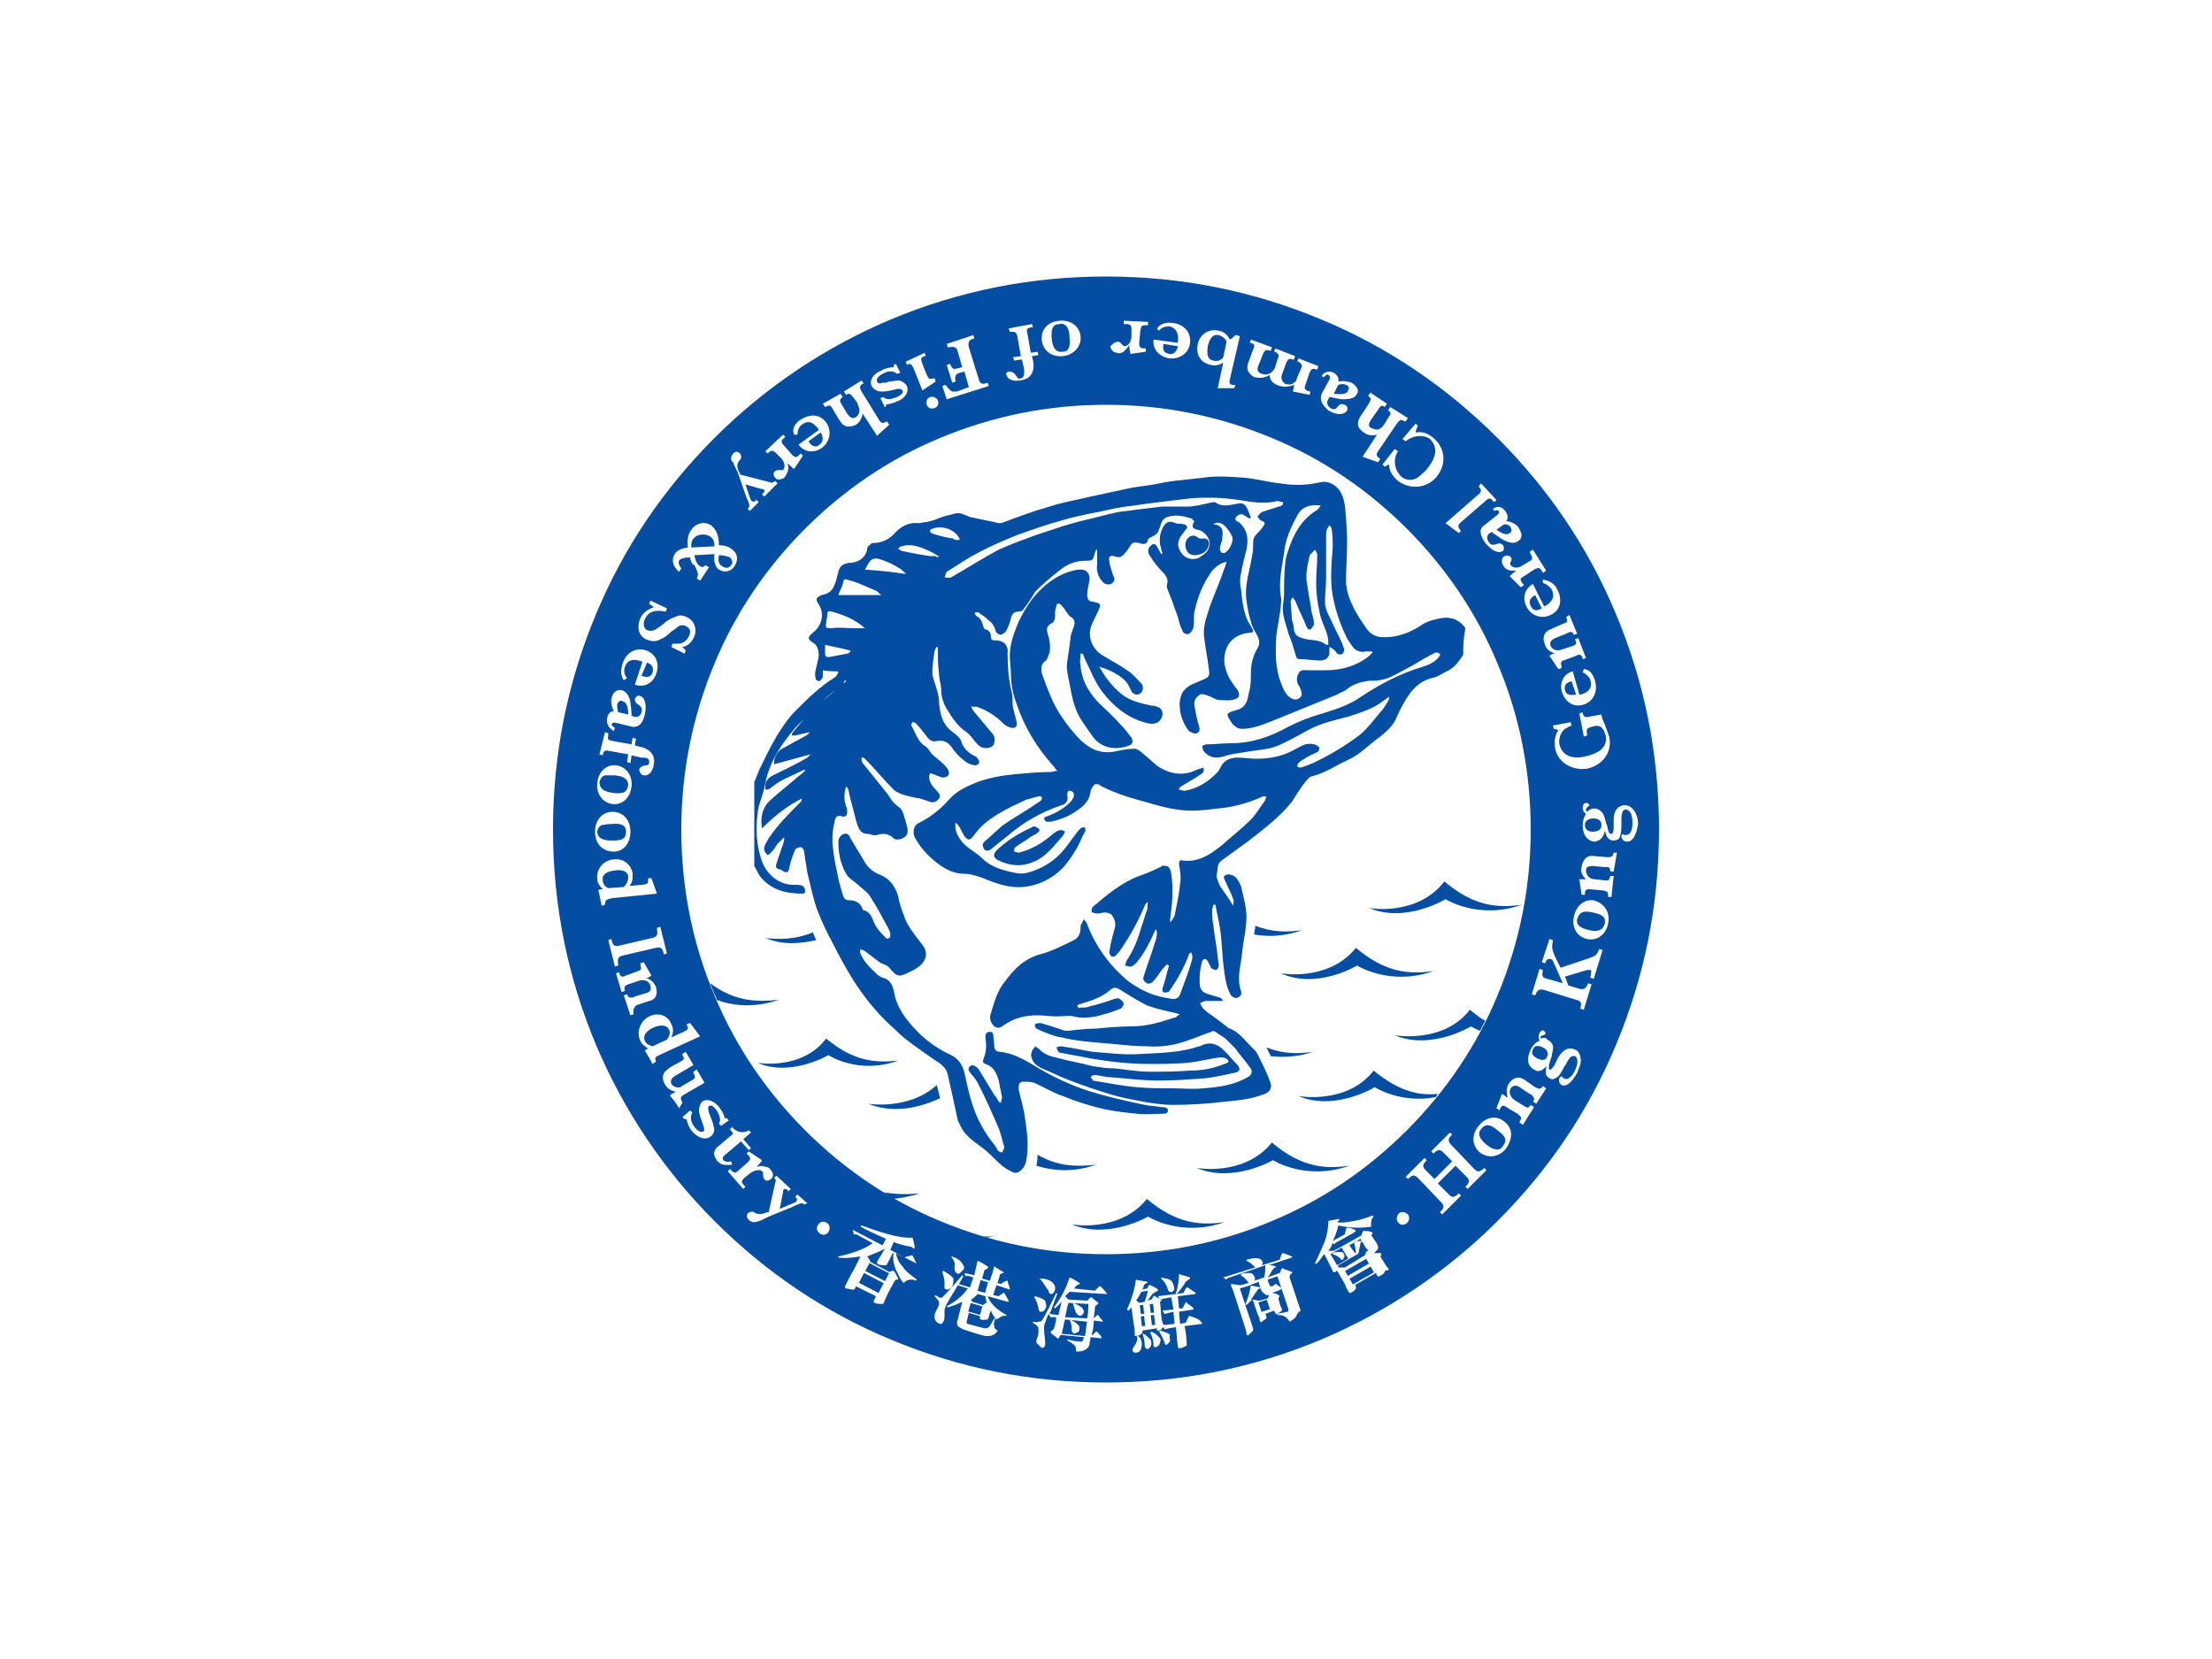 <svg id="Layer_1" xmlns="http://www.w3.org/2000/svg" viewBox="0 0 200 150"><style>.st0{fill:#034ea2}</style><path class="st0" d="M59 60.8c.1-.4 0-.7-.5-.9l-.5 1.2c.5.2.9.1 1-.3zm5.6-11.4c0-.4-.1-.7-.4-.9-.5-.3-1.2-.2-1.5.2-.2.2-.2.5-.2.8l2.1-.1zm-7.8 15.2c0-.8-.2-1.1-.5-1.2-.2-.1-.4 0-.5.3 0 .2 0 .4.1.7l.9.2zM55.4 76c.9 0 1.2-.2 1.2-.8 0-.5-.3-.8-1.3-.7-.5 0-.7.1-.9.1-.2.1-.4.3-.4.7.1.5.5.7 1.4.7zm9.9-24.8c.3.2.6.2.8-.1.2-.2.1-.5-.1-.7-.2-.1-.6-.2-1-.2-.1.6 0 .8.3 1zm-9.8 20.5c.9.1 1.2-.1 1.3-.7 0-.5-.3-.8-1.2-.9h-.9c-.3.1-.4.3-.5.6 0 .6.4.9 1.3 1zm18.6-31.5c.3-.2.4-.6.1-1.1l-1.1.8c.3.5.7.6 1 .3zM60.5 93.1c-.2-.4-.7-.5-1.4-.2s-1 .8-.8 1.2c.1.3.4.4.7.5l1.3-.6c.3-.4.3-.7.2-.9zm76-44.9c.2-.1.2-.3.1-.5s-.3-.3-.6-.3l-.7.5c.6.4.9.5 1.2.3zm1.9 6.6c.2.4.5.5 1 .2l-.6-1.2c-.5.3-.6.6-.4 1zm3.1 7.6c.1.4.4.5 1 .4l-.4-1.2c-.5.1-.7.4-.6.8zm-19.6-27.1c.1-.2.1-.4-.2-.5-.2-.1-.4-.1-.7 0l-.4.8c.8.1 1.2 0 1.3-.3zm-12.2-2.7c.3.1.7 0 .9-.3l.3-1.4c-.1-.3-.4-.5-.7-.6-.5-.1-.8.2-1 1-.1.8 0 1.2.5 1.3zm-13.6-.8c.5 0 .7-.4.6-1.3 0-.5-.1-.7-.2-.9-.1-.2-.4-.4-.7-.3-.6 0-.8.4-.7 1.4.1.8.4 1.2 1 1.1zm9.6.2c.4.1.7-.2.8-.7l-1.3-.2c-.1.5 0 .8.5.9zM56.4 80.2c.3-.3.4-.6.4-.9 0-.5-.5-.7-1.2-.6-.8.1-1.2.4-1.1.9 0 .3.2.6.5.7l1.4-.1zm87.7-6.2c-.5 0-.8.2-.8.6 0 .4.3.6.7.6.5 0 .8-.2.8-.6 0-.4-.3-.6-.7-.6zm-4.6 20.7c-.4-.2-.8-.2-.9.2-.2.3 0 .6.4.8.4.2.8.2.9-.2.1-.3 0-.6-.4-.8zm4.5-12.2c-.9-.2-1.2 0-1.4.6-.1.5.2.8 1.1 1 .4.1.7.1.9 0 .3-.1.4-.3.5-.6.1-.6-.2-.8-1.1-1zm-8.6 19.7c-.7-.6-1.1-.6-1.5-.1-.3.4-.2.8.5 1.4.4.3.6.4.8.4.3.1.5 0 .7-.3.4-.5.2-.9-.5-1.4z"/><path transform="rotate(-6.88 103.237 118.378)" class="st0" d="M103.1 118h.3v.8h-.3z"/><path class="st0" d="M146.1 55.5c-2.5-6-6.1-11.3-10.7-15.9s-9.9-8.2-15.9-10.7c-6.2-2.6-12.7-3.9-19.5-3.9s-13.3 1.3-19.5 3.9c-5.9 2.5-11.3 6.1-15.9 10.7s-8.2 9.9-10.7 15.9C51.3 61.7 50 68.2 50 75s1.3 13.3 3.9 19.5c2.5 5.9 6.1 11.3 10.7 15.9s9.9 8.2 15.9 10.7c6.2 2.6 12.7 3.9 19.5 3.9s13.3-1.3 19.5-3.9c5.9-2.5 11.3-6.1 15.9-10.7s8.2-9.9 10.7-15.9c2.6-6.2 3.9-12.7 3.9-19.5s-1.3-13.3-3.9-19.5zm-1 10l.1.3c.1.2.2.6.3.8.3 1.4-.6 2.6-2 2.9-1.4.2-2.7-.6-2.9-1.9-.1-.6 0-1.1.3-1.6-.1 0-.2-.1-.4-.1l-.1-.3 1.6-.3.1.3c-.3.1-.4.2-.6.3-.4.3-.6.9-.5 1.4.2.9 1 1.4 2.3 1.1 1.4-.3 2-.9 1.9-1.8-.1-.4-.2-.7-.5-.9-.2-.1-.4-.1-.7 0-.5.1-.6.2-.5.7v.1l-.3.1-.4-2.1.3-.1v.1c.1.3.2.4.6.3l1.1-.2c0 .2.1.5.3.9zm-.9-4c.3 1-.1 1.9-1 2.2-.9.3-1.7-.2-2-1.2-.2-.8.2-1.6 1-1.8l.6 2.1h.1c.8-.2 1.1-.7.9-1.3-.1-.3-.4-.6-.7-.7l.1-.3c.5 0 .8.4 1 1zm-2.6-5.7l.3-.2.7 1.7-.3.1c-.1-.3-.3-.3-.5-.2l-.2.1-1 .4c-.4.2-.5.4-.4.7.2.4.6.5 1.1.3l.9-.3c.3-.1.4-.2.2-.6l.3-.1.7 1.8-.3.1v-.1c-.1-.3-.3-.4-.6-.2l-1.1.4c-.3.1-.3.2-.2.6v.1l-.3.1-.8-1.2c.1-.1.2-.1.3-.2h.2c-.5-.2-.8-.4-.9-.8-.3-.6-.1-1.2.5-1.4l1.1-.5c.4-.1.5-.2.3-.6zm-.8-2.5c.5.9.3 1.9-.6 2.3-.8.4-1.8.1-2.2-.8-.4-.8-.1-1.6.6-2l1 2h.1c.7-.4.9-.9.6-1.5-.2-.3-.5-.5-.8-.6v-.3c.6.1 1.1.4 1.3.9zm-2.6-2.5c.4-.2.4-.3.2-.7l-.1-.2.3-.2 1.2 1.9-.3.2-.1-.2c-.2-.3-.3-.3-.7-.1l-.9.6c-.4.2-.4.3-.1.7l.1.1-.3.2-1-1c.1-.1.3-.3.6-.5-.4 0-.6 0-.8-.1-.2-.1-.3-.2-.4-.4-.2-.3-.1-.7.1-.8.2-.1.5-.1.6.1.1.1.1.2 0 .4-.1.1-.1.2 0 .3.2.3.7.3 1.1 0l.5-.3zm-2.1-4.6c.2.3.3.6.1.9.5.1.9.3 1.1.6.3.5.4.9 0 1.2-.4.3-.8.2-1.4-.1-.2-.1-.6-.4-.9-.6l-.1-.1-.2.1c-.3.2-.3.5-.1.8.2.3.4.3.7.2.2-.1.4-.1.6.1.1.2.1.4 0 .5-.4.3-1 0-1.6-.7-.5-.7-.6-1.3-.1-1.6l1-.8c.3-.2.4-.4.3-.5-.1-.1-.2-.1-.4 0l-.1-.2c.4-.3.8-.2 1.1.2zm-2.4-2.2l.2-.3 1.4 1.5-.2.2-.1-.1c-.2-.3-.4-.3-.7 0l-2.3 2c-.2.2-.2.4.1.7l-.2.2-1.2-.9 3.1-2.7c.1-.2.2-.3-.1-.6zm-5.5-5.5c-.1.2-.2.4-.2.6.7-.1 1.1.1 1.6.5 1.1.9 1.2 2.4.3 3.5-.9 1.1-2.5 1.2-3.6.3-.4-.4-.7-.8-.7-1.4-.1 0-.2.1-.4.2l-.2-.2 1.1-1.4.3.2c-.5.8-.3 1.7.3 2.3.5.4 1.2.4 1.7-.1.2-.2.5-.4.7-.7.8-1 .9-1.9.2-2.6-.5-.4-1.5-.4-2.2.2l-.3-.2 1.2-1.4.2.2zm-4.5-2.7l.2-.3 1.5 1-.2.3c-.2-.2-.4-.1-.5.1l-.7 1c-.3.4-.3.7 0 .8.2.1.5.2.7.1.2-.1.3-.2.5-.5l.3-.5c.3-.4.3-.5 0-.7l.2-.3 1.6 1-.2.3h-.1c-.3-.2-.4-.2-.7.2l-1.7 2.5c-.2.3-.2.4.2.7l-.2.3-1.4-.5 1.3-2c-.4.1-.8.1-1.2-.2s-.6-.6-.5-.9c0-.2.1-.4.3-.7l.6-.9c.3-.5.3-.6 0-.8zm-4.2-.2l.6-1.1c.2-.3.2-.5 0-.6-.1-.1-.2 0-.4.2l-.2-.1c.2-.4.7-.5 1.1-.3.3.2.5.5.4.8.5-.1.9 0 1.2.1.5.3.7.7.5 1-.2.4-.6.5-1.3.5-.2 0-.7-.1-1.1-.2h-.1l-.1.2c-.2.3-.1.6.2.8.3.2.5.1.7-.2.2-.2.3-.2.6-.1.2.1.3.3.2.5-.2.4-.9.5-1.7 0-.6-.5-.8-1-.6-1.5zm-6.6-2.9l.4-1.1c.2-.4.1-.5-.2-.6h-.1l.1-.3 1.9.7-.1.3h-.1c-.3-.1-.4-.1-.6.3l-.4 1c-.2.4-.1.7.3.8.5.2 1-.1 1.2-.6l.2-.7c.2-.4.1-.5-.2-.7h-.1l.1-.3 1.8.7-.1.3h-.1c-.3-.1-.4-.1-.6.3l-.4 1.1c-.1.3 0 .6.3.8.3.1.6.1.8-.1.2-.1.2-.2.3-.5l.3-.7c.2-.4.1-.5-.2-.7h-.1l.1-.3 1.8.7-.1.3h-.1c-.3-.1-.4-.1-.6.3l-.4 1.2c-.1.2 0 .4.4.5h.1l-.1.3-1.5-.3c0-.1.1-.3.1-.5v-.1c-.5.2-.9.2-1.3.1-.6-.2-.9-.5-.9-1-.5.3-.9.3-1.4.2-.5-.3-.8-.7-.5-1.4zm-4.6-1.6c.2-.9 1-1.4 1.9-1.2.5.1.8.4 1 .8.2-.1.3-.2.5-.4h.1l.3.1-.9 3.9c-.1.4 0 .5.4.5h.1l-.1.3h-1.5l.5-2.3c-.4.2-.7.3-1.1.2-1-.2-1.4-1-1.2-1.9zm-4-.4l2.2.3v-.1c.1-.8-.2-1.3-.8-1.4-.3 0-.7.1-.9.4l-.2-.2c.3-.4.8-.6 1.4-.5 1.1.1 1.7.9 1.6 1.8-.1.9-.9 1.5-1.9 1.4-1-.2-1.5-.9-1.4-1.7zm-3.2.2c.2 0 .2.1.3.2.1.1.2.2.3.2.3 0 .6-.4.6-.9v-.6c0-.4-.1-.5-.5-.5h-.2V29l2.2.1v.3h-.2c-.4 0-.4.1-.5.5L103 31c0 .4.1.5.5.5h.1v.3l-1.4.2c0-.2-.1-.4-.1-.8-.2.3-.3.4-.5.6-.2.1-.4.2-.6.1-.3 0-.6-.3-.6-.6.2-.2.4-.4.7-.4zM95.8 29c1-.1 1.8.5 1.9 1.4.1.9-.6 1.7-1.6 1.8-1 .1-1.8-.5-1.9-1.4-.1-1 .5-1.7 1.6-1.8zm-4.5 4.6c.2 0 .4.1.5.3l.1.1c.1.2.2.3.4.2.2 0 .3-.2.3-.6v-.2l-.2-.9-.7.1-.1-.3.7-.1-.3-1.7c-.1-.5-.2-.5-.6-.5h-.1l-.1-.3 2.1-.4.1.3h-.2c-.4.1-.4.2-.3.6l.3 1.7.6-.1.1.3-.6.1.1.4c.2 1-.2 1.7-1.2 1.8-.6.1-1.1-.1-1.2-.5-.1-.1 0-.3.3-.3zm-4.1 0l-.4.1c-.4.1-.5.3-.4.8l-.3.1-.5-1.6.3-.1c.2.5.3.5.7.4l.4-.1-.4-1.4c-.1-.4-.3-.5-.8-.4h-.1l-.1-.3 2.4-.8.1.3c-.5.1-.6.3-.5.8l.9 2.9c.1.4.3.5.8.3l.1.3-3.8 1.2-.4-1.2.3-.1c.2.3.4.5.6.6h.4l.3-.1.8-.3-.4-1.4zm12.8 3c5.2 0 10.2 1 15 3 4.6 1.9 8.7 4.7 12.2 8.2 3.5 3.5 6.3 7.6 8.2 12.2 2 4.7 3 9.8 3 15 0 5.2-1 10.2-3 15-1.9 4.6-4.7 8.7-8.2 12.2-3.5 3.5-7.6 6.3-12.2 8.2-4.7 2-9.8 3-15 3s-10.2-1-15-3c-4.6-1.9-8.7-4.7-12.2-8.2s-6.3-7.6-8.2-12.2c-2-4.7-3-9.8-3-15 0-5.2 1-10.2 3-15 1.9-4.6 4.7-8.7 8.2-12.2 3.5-3.5 7.6-6.3 12.2-8.2 4.8-2 9.8-3 15-3zm6.1 80.1c-.1.1-.2.2-.3.1-.1 0-.2-.1-.2-.2-.1-.4-.3-.7-.6-1v-.1c.3.1.7.1.9.3.1.1.2.3.2.4.1.2.1.4 0 .5zM94 115.6c.5 0 .9.1 1.2.4.1.1.2.3.2.4 0 .2 0 .3-.1.4-.1.2-.2.2-.3.2-.1 0-.2-.2-.2-.3-.3-.4-.5-.8-.8-1.1zm.6 2.5c0 .1-.1.3-.2.4-.1.1-.2.1-.3.1-.1 0-.2-.1-.2-.3-.1-.4-.2-.8-.4-1l.1-.1c.3.1.7.2.9.4 0 .1.1.3.1.5zm-8.6-4.5c.5.1.9.4 1.1.8.1.2.1.3 0 .4l-.3.3c-.1.1-.3.1-.4-.1-.1-.1-.1-.3-.1-.5.1-.3-.1-.6-.3-.9zm.1 2.7c-.1.2-.2.2-.4.3-.1 0-.3 0-.3-.2v-.4c0-.4-.1-.6-.2-1l.1-.1c.3.2.7.4.9.7 0 .3 0 .5-.1.7zm-1.3-80.1c.1.3 0 .6-.3.7-.3.1-.6 0-.7-.3-.1-.3 0-.6.3-.7.3-.1.6.1.7.3zm-1.2-4.3l.1.3h-.1c-.3.1-.4.2-.2.7l.4 1c.2.4.2.4.7.3l.1.3-1.2.8-.8-2c-.2-.4-.3-.5-.6-.3l-.1-.3 1.7-.8zm-3.9 1.6c.3-.2.8-.3 1.1-.3V33l.2-.1.4.8-.3.1c-.3-.3-.8-.3-1.3 0-.4.2-.6.5-.5.7.1.2.2.2.5.1h.3l.3-.1c.2 0 .6-.1.8-.1.3 0 .6.2.8.5.2.5-.1 1.1-.9 1.4-.4.2-.7.2-1 .3v.2H80l-.4-.8.3-.1c.2.3.7.2 1.2 0 .4-.2.6-.4.5-.6-.1-.1-.2-.2-.6-.1-.8.2-1 .2-1.3.2-.4 0-.7-.2-.9-.5-.2-.5.1-1.1.9-1.4zM76 35.6l.2.3c-.2.1-.3.3-.2.5l.6 1c.3.4.5.5.8.3.2-.1.3-.4.3-.6 0-.2-.1-.4-.2-.7l-.3-.4c-.3-.4-.4-.5-.7-.3l-.2-.3 1.6-1 .2.3H78c-.3.2-.3.3-.1.7l1.6 2.6c.2.3.3.3.7.1l.2.3-1.1 1-1.3-2c-.1.5-.3.8-.6 1-.4.2-.8.2-1 .1-.2-.1-.3-.2-.5-.5l-.6-1c-.2-.4-.3-.4-.7-.2l-.2-.3 1.6-.9zM72.3 38c.9-.6 1.8-.6 2.4.2.5.7.4 1.7-.4 2.3-.7.5-1.6.4-2.1-.3l1.8-1.3v-.1c-.5-.7-1-.8-1.5-.4-.3.2-.4.6-.4.9h-.3c-.2-.5 0-.9.5-1.3zm-1.5 1.3l.2.2-.1.1c-.3.2-.3.4 0 .7l.7.8c.3.3.4.3.7 0l.1-.1.2.2-.8 1.2c-.2-.1-.3-.3-.6-.5.1.3.1.5 0 .8-.1.2-.2.4-.3.5-.3.2-.7.2-.8 0-.2-.2-.2-.5 0-.6.1-.1.2-.1.4-.1h.3c.2-.2.2-.7-.2-1.1l-.4-.4c-.3-.3-.4-.3-.7-.1l-.1.1-.2-.2 1.6-1.5zm-4.7 2.1c0-.1.1-.3.2-.4.2-.2.4-.2.6 0 .1.1.2.4 0 .6l-.1.1c-.2.3-.2.6.1 1.1v.1l2.7.7c.2.1.3 0 .5-.1l.2.2-1.2 1.2-.2-.2.1-.1c.1-.1.2-.2.1-.3 0 0-.1-.1-.2-.1h-.1l-1.4-.4.4 1.2c.1.2.1.3.2.3.1.1.2.1.4-.1l.2.2-.8.8-.2-.2c.2-.2.2-.3 0-.8l-.1-.2-.8-2.3-.2-.4c-.1-.2-.2-.4-.2-.5-.2-.1-.2-.3-.2-.4zM61 50.1c.2-.3.5-.5 1.2-.6-.1-.6 0-1.2.3-1.6.4-.6 1.2-.8 1.8-.4.5.4.7 1 .7 1.8.5 0 .8.1 1.1.3.6.4.7 1 .3 1.6-.3.5-.9.6-1.4.3-.3-.2-.5-.7-.4-1.4l-1.8.1v.1c.1.5.3.8.5.9.2.1.3.1.5-.1l.3.2-.8 1.2-.3-.2c.2-.4.1-.5-.2-1.2l-.2-.1c-.1-.2-.2-.4-.2-.6-.5 0-.9.1-1 .3-.1.2 0 .4.2.7l-.2.3c-.6-.5-.7-1.1-.4-1.6zm-3.1 5.8c.2-.5.7-.8 1.2-1-.1-.1-.2-.2-.4-.3l.1-.3 1.5.7-.1.3c-1-.2-1.6 0-1.9.7-.2.4-.1.9.3 1 .3.1.6 0 1-.3l.4-.3c.3-.3.7-.5 1-.6.4-.2.7-.2 1.1 0 .7.3 1 1.2.6 1.9-.2.4-.5.7-1 .8l.3.3-.1.3-1.2-.6.1-.3h.5c.5 0 .8-.3 1-.7.2-.4.1-.7-.3-.9-.2-.1-.4-.1-.6 0-.2.1-.2.2-.7.5-.4.4-.7.6-1 .7-.3.2-.7.2-1 .1-.9-.2-1.2-1.1-.8-2zM56.3 60c.3-1 1.2-1.5 2.1-1.2.9.3 1.3 1.2.9 2.2-.3.8-1.1 1.2-1.9.9l.7-2.1H58c-.8-.3-1.3-.1-1.5.5-.1.3-.1.7.2 1l-.3.2c-.3-.4-.3-.9-.1-1.5zm-1.4 4.9c.1-.4.3-.6.6-.6-.2-.4-.3-.9-.2-1.2.1-.5.5-.8.9-.7.4.1.7.5.8 1.1 0 .2.1.6.1 1.1v.1l.2.1c.4.1.6-.1.7-.4.1-.3 0-.5-.3-.7-.2-.1-.3-.3-.3-.5.1-.2.2-.3.4-.3.5.1.7.8.5 1.7s-.6 1.2-1.2 1.1l-1.2-.3c-.4-.1-.5-.1-.6.1 0 .1.1.2.3.3l-.1.3c-.5-.3-.7-.7-.6-1.2zm-.2 1.3l.3.1v.2c-.1.4 0 .4.4.5l1.7.3.1-.6.3.1-.1.6.4.1c1 .2 1.5.8 1.3 1.7-.1.6-.5 1-.9.9-.2 0-.4-.3-.4-.5s.2-.3.5-.4h.1c.2 0 .3-.1.3-.3 0-.2-.1-.4-.5-.4H58l-.9-.2-.1.7-.3-.1.1-.7-1.7-.3c-.4-.1-.5 0-.6.3v.1l-.3-.1.5-2zm-.7 4.6c.1-1 .8-1.7 1.7-1.6.9.1 1.5.9 1.4 1.9-.1 1-.8 1.7-1.7 1.6-.9-.1-1.5-.9-1.4-1.9zm-.2 4.4c0-1 .6-1.8 1.6-1.8.9 0 1.6.7 1.6 1.8 0 1-.6 1.8-1.5 1.8-1 0-1.7-.7-1.7-1.8zm.9 6.6l-.3.1c-.1-.5-.2-1-.3-1.4.1-.1.2-.1.4-.1-.3-.3-.5-.6-.5-.9-.1-.9.5-1.7 1.5-1.8.9-.1 1.6.5 1.7 1.3 0 .5 0 .8-.3 1.1l1.2-.1c.5-.1.5-.1.5-.5v-.1h.3l.5 1.4-4 .4c-.6.1-.7.2-.7.6zM55 85l.3-.1v.1c.1.5.3.6.7.5l3-.7c.4-.1.5-.3.4-.8v-.1l.3-.1.6 2.4-.3.1v-.1c-.1-.5-.3-.6-.7-.5l-3 .7c-.4.1-.5.3-.4.8v.1l-.3.1L55 85zm2.3 6.7l-.3.1-.6-1.8.3-.1c.1.3.2.3.5.3l.2-.1 1-.3c.4-.1.5-.3.4-.7-.1-.4-.6-.6-1.1-.4l-.9.3c-.3.1-.4.2-.3.6l-.3.1-.5-1.7.3-.1v.1c.1.3.2.4.6.2l1.1-.4c.3-.1.3-.2.2-.6v-.1l.3-.1.7 1.2c-.1.1-.2.1-.3.2h-.2c.5.2.7.4.9.8.2.7 0 1.2-.6 1.3l-1.2.4c-.2.3-.3.4-.2.8zm2 4.3l-.3.2c-.2-.4-.5-.9-.7-1.2.1-.1.1-.1.3-.2-.3-.2-.6-.4-.7-.7-.4-.8 0-1.8.8-2.2.8-.4 1.7-.1 2 .7.2.4.2.7 0 1.2l1.1-.5c.4-.2.5-.3.3-.6v-.1l.3-.1.9 1.2-3.7 1.7c-.4.2-.4.2-.3.6zm2.1 4.2c-.3-.5-.6-.9-.8-1.1V99l.5-.3c-.5-.1-.8-.3-1-.7-.2-.3-.2-.7-.1-.9.1-.2.2-.3.6-.6l.9-.5c.4-.2.4-.3.2-.6v-.1l.3-.2.7 1.2-1.7 1c-.3.2-.4.4-.3.7.1.2.5.4.8.3l1-.6c.4-.2.4-.3.2-.7v-.1l.3-.2.7 1.2-1.9 1.1c-.3.2-.3.3-.1.7l-.3.5zm2.8 2.6c-.5.3-1.1.1-1.7-.6-.2-.3-.4-.7-.4-1h-.2l-.2-.2.7-.6.2.2c-.2.3-.2.8.2 1.3.3.4.6.5.8.4.1-.1.1-.2 0-.5l-.1-.3-.1-.3c-.1-.2-.2-.6-.2-.8 0-.3.1-.6.3-.8.4-.3 1.1-.1 1.6.6.2.3.4.6.4.9h.2l.2.2-.7.5-.2-.2c.2-.3.1-.7-.2-1.2-.3-.4-.5-.5-.7-.4-.1.1-.1.2 0 .6.3.8.4 1 .4 1.2.2.4 0 .8-.3 1zm.6 2.1c-.2-.3-.3-.6-.2-.8.1-.2.1-.3.4-.5l1.3-1.1-.3-.4.2-.2c.4.5 1 .6 1.5.3l.2.2-.7.6.7.8-.2.2-.7-.8-1.3 1.1c-.4.3-.4.4-.3.6.1.1.3.2.7.1l.1.3c-.7.1-1.1 0-1.4-.4zm1 1l.2-.2.1.1c.3.3.4.3.7 0l.8-.7c.3-.3.3-.4 0-.7l-.1-.1.2-.2 1.2.8c-.1.2-.2.3-.5.6.3-.1.6-.1.8 0 .2 0 .4.1.5.3.2.2.3.6 0 .8-.2.2-.5.2-.6 0-.1-.1-.1-.2-.1-.4s0-.2-.1-.3c-.2-.2-.7-.1-1.1.2l-.5.4c-.3.3-.3.4 0 .7l.1.1-.2.2-1.4-1.6zm6.9 3c-.2-.2-.3-.1-.8.1l-.2.1-2.2.9-.4.2c-.2.1-.4.2-.5.2-.2.1-.3.1-.5.1-.1 0-.3-.1-.4-.2-.2-.2-.2-.4-.1-.6.1-.1.4-.2.6-.1l.1.1c.3.1.6.1 1.1-.1h.1l.6-2.7c.1-.2 0-.3-.1-.4l.2-.2 1.3 1.2-.2.2-.1-.1c-.1-.1-.2-.1-.3-.1 0 0-.1.1-.1.2v.1l-.3 1.5 1.2-.5c.2-.1.3-.1.3-.2.1-.1.1-.2-.1-.4l.2-.2.9.8-.3.1zm2.2 2.5c-.2.3-.6.3-.8.1-.3-.2-.3-.6-.1-.8.2-.3.6-.3.8-.1.2.1.3.5.1.8zm8.3 3l-2.2-1.1c.1.5.3.9.6 1.2.3.5.8.8 1.3 1.2l-.1.1c-.1-.1-.3-.1-.5-.1s-.4.1-.6.3c-.3-.3-.5-.8-.7-1.2-.2-.5-.3-1-.2-1.5h-.1c-.1.3-.4.8-.5 1 0 .1-.1.1-.2.1s-.5 0-.6-.1c-.1 0-.1-.1-.1-.2.2-.4.5-.8.7-1.2-.5.3-1.1.5-1.6.7.1.1.3.4.3.5l1.7.9c.1 0 .2-.1.3-.1.1 0 .1 0 .2.1l.3.6c0 .1 0 .1-.1.1s-.1 0-.2.1l-.6 1.1c-.1.2-.3.7-.4.9 0 .1-.1.1-.2.1s-.4 0-.6-.1c-.1 0-.1-.1-.1-.2l.2-.4-1.8-.9-.1.2c0 .1-.1.1-.2.1-.2 0-.4-.1-.6-.1-.1 0-.1-.1-.1-.2.2-.4.6-1.2.8-1.5l.6-1.2c-.6.1-1.4.2-2 .1v-.1c1-.2 2.3-.6 3.1-1.2l-1.3-.7c-.1-.1-.2-.1-.4-.1l-.1-.4 2.7 1.4.3-.6c-.7-.3-1.6-.7-2.3-1.1l.1-.1c1.4.5 3.3 1.2 4.6 1.1.1.3.2.7.2.9 0 .1-.1.1-.1.1-.1-.1-.2-.2-.4-.2-.5-.1-.9-.2-1.4-.4l-.3.7 1.3.7c.1-.1.4-.1.6-.2h.1l.4.8c.4.1.3.1.3.1zm8.1 2.2l-1.2-.4-.3.9.5.1c.1-.1.3-.2.4-.3h.1c.1.2.3.5.4.7 0 .1 0 .1-.1.1l-1.8-.5c.3.8 1 1.3 1.7 1.7v.1c-.2-.1-.3 0-.4 0-.2.1-.3.2-.5.3-.2-.2-.4-.5-.5-.8l-.1.2c0 .1-.1.3-.1.4 0 .1-.1.1-.1.2-.1 0-.5.1-.6 0-.1 0-.1-.1-.1-.2v-.1l-1-.3-.2.8c0 .1 0 .2.1.2.4.1 1.1.3 1.5.4.1 0 .3 0 .4-.1.2-.2.3-.5.5-.8h.1c-.1.3-.2.5-.1.7 0 .2.1.3.3.4-.1.2-.2.3-.4.4-.2.1-.4.1-.7.1-.5-.1-1.4-.4-2-.6-.2-.1-.4-.2-.5-.3-.1-.2-.1-.4 0-.6l.4-1.6c-.4.2-.9.4-1.3.5l-.1-.1c.8-.4 1.5-1 1.9-1.6l-.9-.3c-.2.4-.8 1.3-1 1.7-.1.2-.1.3-.2.5v.5c0 .2 0 .4-.1.6-.1.1-.1.2-.2.2s-.2 0-.3-.1c-.2-.1-.3-.3-.3-.5s0-.3.1-.5l.3-.6v-.3c-.1-.2-.3-.4-.4-.5l.1-.1c.1.1.2.1.3.2.2.1.3 0 .4-.1.6-.6 1.2-1.3 1.7-1.9l.1.1c-.1.2-.3.5-.4.7l1 .3.3-.9-.3-.1c-.1 0-.3-.1-.4 0l-.1-.3.9.2.1-.5c.1-.3.1-.6.2-.8.3.1.7.4.9.5.1 0 0 .1 0 .2-.1 0-.1.1-.2.1s-.1.1-.1.1l-.2.7.7.2.2-.6c.1-.2.1-.5.2-.7.3.2.6.4.8.5 0 0 .1.1 0 .1s-.1 0-.2.1c-.1 0-.1 0-.1.1l-.2.7.3.1c.1-.1.3-.2.5-.3h.1c0 .2.2.5.2.8.1-.1.1 0 0 0zm8.7.4l-3.3-.2-.4.4.3.3 1.7.1.3-.3h.1c.2.2.4.3.6.5v.1c-.2.1-.3.2-.3.3 0 .3-.1.8-.1 1l.3-.3h.1c.1.2.3.4.4.5v.1l-.8-.1c0 .4-.1 1-.2 1.3h.1l.3-.3h.1c.1.2.3.3.4.5 0 .1 0 .1-.1.1l-.9-.1c0 .2-.1.5-.1.7-.1.3-.3.4-.5.5-.2.1-.5.1-.7.1 0-.2 0-.5-.2-.6-.2-.2-.4-.3-.6-.4v-.1c.4.1.8.2 1.2.2.1 0 .2 0 .2-.1s.1-.2.1-.3l-2.1-.2c-.1.1-.1.2-.2.3-.1.1-.1 0-.1 0-.2-.2-.4-.3-.6-.5 0 0 0-.1.1-.2.1 0 .2-.2.2-.2.1-.3.2-.7.2-1H95l-.2-.3c-.1.2-.2.5-.3.8-.1.2-.1.3-.1.6 0 .4.1.8.1 1.2 0 .2 0 .3-.1.4-.1.1-.2.1-.3 0l-.4-.4v-.2c.1-.3.2-.5.2-.8 0-.2 0-.4-.1-.5-.1-.1-.3-.2-.4-.3v-.1c.1 0 .3.1.5 0 .1 0 .2 0 .3-.1.4-.6.9-1.7 1.3-2.5l.1.1c-.2.4-.5 1.4-.7 1.8l.8.1c.1-.4.2-.9.3-1.2l-.6.6-.1-.1c.6-.8 1.1-1.7 1.4-2.7.3.1.6.3.9.5.1 0 0 .1 0 .1-.2.1-.3.1-.4.3l-.1.1 1.9.2.4-.4h.1c.2.2.5.5.6.7h-.1zm3.2 4.8c0 .2-.1.3-.2.4-.1.1-.2.1-.4.1-.1 0-.2-.1-.2-.2s0-.2.1-.3c.2-.3.4-.6.3-1h.1c.3.2.4.6.3 1zm.7.1c-.1.1-.2.1-.3 0-.1-.1-.1-.2-.1-.3 0-.3-.1-.8-.2-1h.1c.2.1.4.3.6.5.1.1.1.3.1.4 0 .2-.1.3-.2.4zm.8-.2c-.1.1-.2.1-.3.1-.1 0-.1-.1-.1-.2 0-.3-.1-.7-.3-1.1l.1-.1c.3.1.5.3.7.5.1.1.2.3.1.4 0 .2-.1.3-.2.4zm1.1-.5c0 .1-.1.2-.2.3-.1.1-.2.1-.2.1s-.1-.1-.1-.2c-.1-.3-.3-.7-.5-1l.1-.1c.3.1.7.2.9.4-.1.2 0 .4 0 .5zm2.9-1.5l-1.6.2c.1.4.2 1.2.2 1.6 0 .1 0 .2-.1.2-.1.1-.4.2-.5.2-.1 0-.2 0-.2-.1-.1-.6-.1-1.4-.2-1.8l-.6.1c-.1 0-.3.1-.4.1l-.1-.2c-.1 0-.1.1-.2.2s-.2.1-.3.1c-.1 0-.1 0-.1-.1v-.1l-1.3.2v.1c0 .1 0 .1-.1.2s-.3.2-.5.2c-.1 0-.1 0-.1-.1 0-.2 0-.7-.1-1l-.2-1.5c-.1.1-.2.3-.3.3l-.1-.1c.4-.9.7-1.8.8-2.7.3.1.7.1 1 .2.1 0 .1.1 0 .1s-.3.2-.3.3c0 .1-.1.3-.2.3l.5-.1c.1-.1.1-.2.2-.3 0 0 .1-.1.1 0 .2.1.5.2.7.4v.1c-.2.1-.4.2-.5.3-.2.2-.3.5-.5.6l.4-.1c.1-.1.1-.2.2-.3 0 0 .1-.1.1 0l.6.3v.1c-.1.1-.2.2-.1.2l.1 1.2c0 .2.1.6.2.8l1-.1-.1-1.1-.4.1c-.1 0-.3.1-.4.1l-.2-.3 1-.1-.2-1.1-.6.1c-.1 0-.3.1-.4.1l-.2-.3 1.6-.2c.2-.6.3-1.2.3-1.8.3.1.7.2 1 .3v.1c-.1.1-.3.2-.4.3-.2.4-.5.7-.8 1.1l.6-.1c.1-.2.2-.4.3-.5h.1c.2.2.5.3.7.5v.1l-1.6.2.1 1.1h.3c.1-.1.2-.4.3-.5 0-.1.1-.1.1 0 .2.2.5.3.6.5v.1l-1.3.2.1 1.1.5-.1.3-.6s.1-.1.1 0c.7.2 1 .4 1.1.7.1-.1.1 0 0 0zm8.5-.7c-.1.2-.4.4-.6.5-.1-.2-.3-.4-.5-.5-.2-.1-.4-.1-.6-.1v-.1c.3-.1.6-.1.9-.2.1 0 .1-.1.1-.2l-1-3-.9.3.2.5c0 .1.1.1.2.1s.2-.1.3-.2h.1c.1.1.3.2.4.3.1.1 0 .1 0 .2-.2.1-.5.2-.8.3.2 0 .5.1.6.2.1 0 .1.1.1.1-.1.1-.1.2-.1.3l.1.3c0 .1.1.4.2.5v.2c-.1.1-.3.2-.4.3-.1 0-.2 0-.2-.1l-.1-.2-.8.3.1.2v.2c-.1.1-.3.2-.4.3-.1.1-.2 0-.2-.1 0-.2-.1-.4-.2-.6l-.3-.9c0-.1-.1-.3-.2-.4l-.5.5-.1-.1c.3-.6.4-1.2.5-1.7l-1 .3.9 2.7c.1.2.2.7.3.9v.2l-.4.4c-.1.1-.2 0-.2-.1 0-.2-.1-.5-.2-.8l-1-3.1c-.1-.2-.2-.4-.2-.6.3 0 .6.1.9.1l.7-.2c-.2-.3-.4-.5-.7-.7v-.1c.2-.1.6-.1.8-.1.2 0 .3.1.4.3.1.1.1.3 0 .4l.9-.3c.1-.4.1-.7.1-1.1l-3.2 1.1c-.1 0-.3.1-.3.2l-.3-.2 2.9-.9c-.2-.2-.5-.5-.8-.6v-.1c.4-.1.8-.2 1.1-.1.2 0 .2.1.3.2.1.1.1.2 0 .4l1.6-.5c.1-.2.1-.4.2-.5 0-.1.1-.1.1-.1.3.1.6.2.8.3.1 0 0 .1 0 .1l-2.1.7c.2 0 .4 0 .6.1.1 0 .1.1 0 .1s-.2.2-.3.3c-.1.2-.2.4-.4.6l1.1-.4c.1-.1.1-.3.2-.4 0 0 .1-.1.1 0 .3.1.5.2.8.3.1 0 .1.1 0 .1-.1.1-.2.2-.2.4l1 3c-.3.2-.3.3-.4.5zm8-4c-.1.2-.3.3-.5.4-.1 0-.2 0-.2-.1l-.1-.2-1.9 1.1.1.1v.2c-.1.2-.3.3-.5.4h-.1c-.2-.3-.3-.5-.4-.8l-.7-1.2c-.1 0-.1.1-.2.1-.1.1-.2 0-.2-.1l-.3-.6-.3-.6c-.1-.1-.1-.3-.2-.3-.2.3-.4.6-.7.9l-.1-.1c.3-.6.6-1.3.9-2 .2-.6.3-1.2.3-1.8.3-.1.7-.1.9-.2.1 0 .1.1.1.1l-.2.2c.4.1.9 0 1.5-.1s1.2-.3 1.7-.5l.1.1c-.1.1-.2.2-.2.4 0 .1-.1.3 0 .5-.5.1-1 .1-1.5.1s-1-.1-1.5-.2c-.1.5-.3 1-.5 1.4l1.1-.6c0-.1.1-.4.1-.5l.1-.1c.2 0 .5.1.7.2.1 0 .1.1 0 .2l-1.6.9c-.1 0-.2.1-.2.2l-.2-.1c-.1.2-.2.5-.4.7h.5l2.5-1.4c0-.1.1-.3.1-.3 0-.1.1-.1.1-.1.2 0 .5 0 .7.1.1 0 .1.1.1.1 0 .1-.1.1-.1.2l.4.6c.1.1.1.2.2.4v.2c-.1.1-.2.3-.4.4h.6c.1 0 .1.1.1.1 0 .1-.1.2-.1.2l.5.8c.1.1.2.3.3.4-.4.1-.4.1-.4.2zm2-4.4c-.3.2-.6.2-.8-.1-.2-.2-.1-.6.1-.8.2-.2.6-.1.8.1.2.3.1.6-.1.8zm5.5-3.1l-.2-.2c.4-.4.4-.6.1-.9l-1-1-1.6 1.6 1 1c.3.3.5.3.9-.1l.2.2-1.7 1.7-.2-.2c.4-.4.4-.6.1-.9l-2.1-2.2c-.3-.3-.5-.3-.9.1l-.2-.2 1.7-1.7.2.2c-.4.4-.4.6-.1.9l.8.8 1.6-1.6-.8-.8c-.3-.3-.5-.3-.9.1l-.2-.2 1.7-1.7.2.2c-.4.3-.4.6-.1.9l2.1 2.2c.3.3.5.3.9-.1l.2.2-1.7 1.7zm3.5-3.7c-.6.8-1.6 1-2.4.4-.7-.6-.8-1.6-.1-2.4.6-.8 1.6-1 2.3-.4.8.6.8 1.5.2 2.4zm2.7-4l-.3-.2c.2-.2.1-.4-.1-.6l-.2-.1-.9-.6c-.3-.2-.6-.2-.8.1-.2.3-.1.8.4 1.1l.8.5c.3.2.4.2.6-.1l.3.2-1 1.6-.3-.2v-.1c.2-.3.2-.4-.2-.7l-1-.6c-.3-.2-.4-.2-.6.2v.1l-.3-.2.5-1.3c.1.1.2.1.3.2l.1.1h.1c-.1-.5-.1-.8.1-1.2.4-.6.9-.7 1.4-.4l1 .7c.4.2.5.2.7-.1l.3.2-.9 1.4zm4-3.6c-.1.3-.2.5-.3.8-.5.9-1 1.3-1.4 1.1-.2-.1-.3-.4-.2-.6 0-.1.1-.1.2-.2.1.1.1.2.2.2.3.2.7-.1 1-.7.3-.6.3-1.2 0-1.3-.3-.1-.5.1-.8.7l-.2.3c-.3.6-.5.9-.8 1-.2.1-.3.1-.5 0-.3-.2-.4-.4-.3-.9 0-.1 0-.2.1-.3-.4.5-.8.7-1.2.4-.6-.3-.7-1-.3-1.8.2-.4.5-.7.8-.8-.1-.2-.1-.5 0-.7.1-.2.3-.3.4-.2.1.1.2.2.1.3l-.1.1h-.1c-.1 0-.1.1-.2.1v.2c.3-.1.5-.1.6.1.4.2.6.5.5.9 0 .2-.1.4-.1.6 0 .1-.1.2-.1.3-.2.5-.2.8-.1.9.1.1.2-.1.4-.3l.2-.4c.2-.5.4-.7.6-.9.3-.3.7-.4 1.1-.2.4.1.6.7.5 1.3zm1.2-7.7l-.3-.1v-.1c.1-.4.1-.6 0-.6h-.3l-2 .6.3.8 1 .3c.4.1.6 0 .8-.5l.3.1-.7 2.3-.3-.1c.1-.5.1-.7-.4-.8l-2.9-.9c-.4-.1-.6 0-.8.5l-.3-.1.7-2.3.3.1c-.1.5-.1.7.4.8l1.4.4-.7-1.6-.1-.2c-.1-.3-.2-.4-.4-.4s-.3.1-.4.4l-.3-.1.7-2.1.3.1v.1c-.1.5-.1.7.2 1.4l.2.4.3.6 2.4-.8c.6-.2.8-.3.9-.5.1-.1.1-.2.2-.4l.3.1-.8 2.6zm1.3-5c-.2 1-1 1.6-1.9 1.4-.9-.2-1.4-1-1.2-2 .2-1 .9-1.6 1.8-1.5 1 .3 1.5 1.1 1.3 2.1zm.5-4.7h-.3c0-.3-.1-.4-.3-.4h-.2l-1.1-.1c-.4 0-.6.1-.6.4 0 .4.3.8.8.8l.9.1c.4 0 .4 0 .5-.4h.3l-.2 1.9h-.3V81c0-.4-.1-.4-.5-.5l-1.2-.1c-.3 0-.4.1-.4.4v.1h-.3l-.2-1.4h.6c-.4-.4-.5-.7-.4-1.1.1-.7.5-1.1 1.1-1l1.2.1c.4 0 .5 0 .6-.4h.3l-.3 1.7zm1.2-2.7c-.3 0-.4-.2-.5-.4 0-.1 0-.2.1-.3.1.1.2.1.3.1.4 0 .6-.4.6-1.1 0-.7-.2-1.2-.6-1.2-.3 0-.4.3-.4 1v.4c0 .7-.1 1-.2 1.2-.1.1-.3.2-.5.2-.3 0-.6-.2-.7-.6 0-.1-.1-.2-.1-.3-.1.6-.4.9-.9 1-.6 0-1.1-.6-1.1-1.4 0-.5.1-.8.3-1.1-.2-.2-.3-.3-.3-.6 0-.2.1-.4.3-.4.2 0 .3.1.3.2 0 0 0 .1-.1.1l-.1.1c-.1.1-.1.1-.1.2s0 .1.1.2c.2-.2.4-.3.6-.3.4 0 .7.2.9.6.1.2.1.4.2.6 0 .1 0 .2.1.3.1.6.2.8.4.8.1 0 .2-.2.2-.5v-.4c0-.5 0-.8.1-1 .1-.4.5-.7.9-.7.5 0 .9.4 1.1 1 .1.3.1.5.1.8-.2 1-.5 1.5-1 1.5z"/><path class="st0" d="M122.6 113.4c0-.4-.1-.8-.2-1.1.2-.1.5-.1.7-.1 0 0 .1.1 0 .1s-.1.1-.1.2c-.1.3-.1.6-.2.9l.8-.4-.6-1-1 .6.6.8zm-24.3 5.8c.1-.5.1-.9.1-1.3l-1.8-.1c-.1.3-.2.9-.3 1.3l2 .1zm-1.3-1.4c.3.1.5.2.8.4.1.1.2.3.2.4 0 .1-.1.3-.2.3-.1.1-.2.1-.3 0-.1 0-.1-.1-.2-.2-.1-.2-.2-.5-.3-.9zm17-1.2l-.2-.7-.8.3c.3.1.6.1.9.2 0 0 .1.1 0 .1-.2.1-.2.1-.3.3-.2.2-.3.5-.5.7.3 0 .6.1.8.1l.7-.2c.1-.1.1-.3.2-.3h-.3c-.3-.2-.4-.3-.5-.5z"/><path transform="rotate(-29.923 123.162 115.268)" class="st0" d="M122 115h2.2v.6H122z"/><path class="st0" d="M102.7 117.6c.1 0 .2.1.3.2l.5-.1c.1-.3.2-.6.3-1l-.6.1c-.2.3-.3.6-.5.8z"/><path transform="rotate(-6.88 104.147 118.288)" class="st0" d="M104 117.9h.3v.8h-.3z"/><path transform="rotate(-6.863 104.3 119.37)" class="st0" d="M104.1 118.9h.3v.9h-.3z"/><path transform="rotate(-18.396 114.345 118.062)" class="st0" d="M113.9 117.6h.8v.9h-.8z"/><path transform="rotate(-29.923 122.762 114.578)" class="st0" d="M121.6 114.3h2.2v.5h-2.2z"/><path transform="rotate(-74.109 88.194 118.36)" class="st0" d="M87.8 117.8h.8v1.1h-.8z"/><path transform="rotate(-62.569 79.321 115)" class="st0" d="M78.9 114h.8v2h-.8z"/><path transform="rotate(-6.863 103.375 119.48)" class="st0" d="M103.2 119h.3v.9h-.3z"/><path class="st0" d="M96 120.6l2.1.2c.1-.4.1-1 .2-1.3l-2-.2c-.1.3-.2.9-.3 1.3zm.7-1.3c.3.1.6.3.8.5.1.1.1.2.1.4 0 .1-.1.3-.3.3-.1.1-.2.1-.3 0-.1-.1-.1-.2-.1-.3 0-.2 0-.5-.2-.9z"/><path transform="rotate(-62.569 78.791 116.021)" class="st0" d="M78.3 115h1v2h-1z"/><path class="st0" d="M88.4 117c-.2.2-.4.4-.6.5l.1.2 1 .3c.1-.1.2-.2.3-.2 0-.2-.1-.4-.1-.6l-.7-.2zm35.1-3.8s.1 0 0 0c.1-.1.2-.1.2-.1l-.1-.2-2.6 1.5v.2h.6l1.8-1.1s.1-.1.1-.3zm-2.2-.4l-1 .6.6 1 1-.6-.6-1zm.1 1.1c-.1 0-.2 0-.2-.1-.2-.2-.4-.3-.7-.4v-.1c.2-.1.5-.1.8-.1.1 0 .2.1.2.2.1.1.1.2 0 .3 0 .1-.1.2-.1.2z"/><path transform="rotate(-74.104 88.863 116.36)" class="st0" d="M88.4 116h1v.7h-1z"/><path class="st0" d="M96.9 110.7s4.3.8 6.8-2.3c2.7 2.3 4.9 2.4 7 2.1-3.9 1.4-6.9-.5-6.9-.5s-3.6 2.1-6.9.7zm11.3-5.1s4.3.8 6.8-2.3c2.7 2.3 4.9 2.4 7 2.1-3.9 1.4-6.9-.5-6.9-.5s-3.6 2.1-6.9.7zm7.6-17.6s4.3.8 6.8-2.3c2.7 2.3 4.9 2.4 7 2.1-3.9 1.4-6.9-.5-6.9-.5s-3.6 2.2-6.9.7zm-47.3 8.1s4 .7 6.2-2.2c2.5 2.1 4.5 2.2 6.5 2-3.6 1.3-6.3-.5-6.3-.5s-3.4 2-6.4.7zm5-11.8c-2.1.9-4.3.5-4.3.5 1.6.7 3.3.5 4.6.2-.1-.2-.2-.4-.3-.7zm11.5 15l-.3-1.2c-2.5 2.3-6.2 1.7-6.2 1.7 2.7 1.1 5.4 0 6.5-.5zm8.8 5.1c0 .3 0 .7-.1 1 1.3.4 3.2.7 5.4-.1-1.7.2-3.4.2-5.3-.9zm19.7-20.7c0 .3-.1.5-.1.8 1.2.2 2.7.2 4.3-.4-1.3.2-2.7.2-4.2-.4zm1 11c0 .1.1.1.1.2l.3.6c1.1.1 2.4.1 3.8-.4-1.3.2-2.7.2-4.2-.4zm-44.1-4.3c-1.9.2-3.9.2-6.2-1.5.1.3.3.7.4 1 .1.2.2.3.2.5 1.3.5 3.3.8 5.6 0zm18.5 21.4c.1 0 .3.1.4.1.2-.1.5-.1.7-.2-.3.1-.7.1-1.1.1zm-9-4l.9.6c.7-.1 1.5-.2 2.3-.5-1 .1-2.1.1-3.2-.1zm53-16.5c-2.4 3.1-6.8 2.3-6.8 2.3 3.3 1.4 6.9-.8 6.9-.8s.3.2.8.4c.2-.3.3-.6.5-.9-.4-.2-.9-.6-1.4-1zm-8.7 5.5c-2.4 3.1-6.8 2.3-6.8 2.3 3.3 1.4 6.9-.8 6.9-.8s2.3 1.5 5.5.9c.1-.1.1-.2.2-.3-1.8.2-3.6-.3-5.8-2.1zm-.4-14.7c3.3 1.4 6.9-.8 6.9-.8s3 1.9 6.9.5c-2.1.3-4.3.2-7-2.1-2.5 3.2-6.8 2.4-6.8 2.4z"/><path class="st0" d="M132.3 59.2c-.4.6-.8 1.2-1.5 1.5-.4.2-.8.5-1.3.6-.9.2-1.6.8-2.1 1.5-.4.6-.8 1.3-1.1 2-.3.8-.9 1.3-1.5 1.8-1 .7-1.8 1.6-2.9 2.1-1.1.5-2.1 1.2-3.3 1.5-.2 0-.4.3-.5.4-.5.6-.9 1.3-1.3 1.9-1.1 1.4-2.6 2.5-4 3.6-.7.5-1.5 1.1-2.2 1.6-.3.2-.5.4-.5.8 0 .2-.1.5-.1.8.1.3.2.6.3.8.4.6.8 1.1 1.2 1.8 0-.2.1-.4 0-.6-.2-.6-.5-1.1-.7-1.6-.1-.2-.2-.4-.1-.5.1-.1.4-.2.6-.1.5.1.7.6.9 1 .2.9.5 1.9.5 2.8 0 1.1-.3 2.2-.4 3.3-.1 1.1-.5 2.2-.1 3.4.1.2 0 .5-.3.6-.2.1-.4 0-.6-.2-.4-.7-.5-1.4-.6-2.1-.2-1.3-.2-2.7-.4-4-.1-.7-.3-1.4-.4-2.1h-.2c0 .2-.1.3-.1.5 0 .4 0 .9.1 1.3.1 1 .3 1.9.4 2.9 0 .3.1.5.1.8 0 .1-.1.4-.3.4-.1 0-.3-.1-.4-.2l-.3-.6c-.2-.3-.4-.2-.5 0-.2.7-.3 1.5-.2 2.3.1.4.4.6.8.7.3.1.7.2 1 .3.1 0 .2.2.3.3h-1.5c-.2 0-.4.1-.6.2.1.2.2.4.3.5.3.3.6.5.9.7l1.2.9c.1.1.2.2.3.2 1 .4 1.5 1.3 2.3 2 .1.1.1.2.2.3.4.8.8 1.6 1.1 2.4.3.7 0 1.1-.7 1.3-1.1.4-2.2.5-3.3.6-1.6.2-3.2.3-4.8.3-.7 0-1.4-.1-2.1-.2-1.1-.2-2.3-.4-3.3-.7-1.4-.4-2.8-.9-4.1-1.4-.8-.3-1.5-.7-2.3-1-.4-.2-.8-.5-.9-.9-.1-.2-.1-.4 0-.6 0-.2.2-.3.3-.5.1.1.3.2.4.3.4.4.9.6 1.4.7 1.1.3 2.3.5 3.4.8.7.1 1.3.2 2 .2 1 .1 2.1.3 3.1.3 1.2 0 2.4 0 3.7-.1 1.1 0 2.1-.2 3.1-.6.2-.1.5-.1.3-.4-.1-.1-.4-.2-.6-.2-1 .1-2 .4-3.1.5-1.1.1-2.3.1-3.4.1-1.8 0-3.5-.2-5.3-.5-.9-.2-1.7-.3-2.6-.5-.1 0-.2 0-.3-.1-.1-.1-.1-.3-.2-.4.1 0 .2-.1.4-.1s.5.1.7.1c.7.1 1.5.3 2.2.4 1.4.1 2.8.3 4.2.2 1.8-.1 3.7-.1 5.4-.7h.1c.9-.5 1.6-.2 2.2.4.4.4.8.9 1.2 1.3.3.4.2.6-.3.7-.9.2-1.8.4-2.7.5-1.4.1-2.8.2-4.2.2-1.4 0-2.9-.2-4.3-.3-.5 0-1-.2-1.5-.2-.1 0-.2.1-.3.2.1.1.2.2.2.3 1.3.2 2.7.5 4 .6 1.1.1 2.2.1 3.2.1.9 0 1.9.1 2.8 0 1.4-.1 2.8-.3 4-1 .4-.2.5-.6.2-.9-.4-.6-.9-1.1-1.3-1.7l-.9-.9-.9-.6c-.1-.1-.3-.1-.4 0-.6.2-1.3.5-1.9.7-1.3.5-2.6.7-3.9.6-1.4 0-2.7-.2-4.1-.3-1.2-.1-2.4-.2-3.6-.5-.7-.1-1.4-.4-2.1-.7-.2-.1-.4-.2-.3-.5.1-.1.4-.1.5-.1.7.2 1.3.4 1.9.6.2.1.4.1.6.1.8-.1 1.7-.2 2.5-.2 1.1-.1 2.2-.2 3.3-.2 1.3 0 2.6-.4 3.8-.8h.1c.1-.1.2-.2.4-.3-.2 0-.3-.1-.4-.1-.9-.2-1.8-.4-2.6-.7-.8-.4-1.6-.9-2.4-1.4-.3-.2-.6-.3-.9 0-.8.7-1.8 1-2.8 1.3-.1 0-.2.1-.2.2.1.1.2.2.3.1.3 0 .6 0 .8-.1.8-.2 1.5-.4 2.3-.7.1 0 .3-.1.4 0 .2.1.4.3.4.5 0 .1-.2.4-.3.4-.7.3-1.4.5-2.2.7-.6.1-1.3.2-2 0-.5-.1-1 0-1.5 0-.6 0-1.2-.1-1.8-.1-1 0-2 .2-2.9.8-.3.2-.6.5-1 .2-.3-.3-.5-.7-.3-1.2.3-1 .6-2.1 1.3-2.9.8-1.1 1.7-2 3.1-2.4 1.1-.3 2.1-.8 3.1-1.3.4-.2.6-.6.6-1.1v-.2l.3-.6c.1.2.3.3.3.5.8 2 2 3.7 3.7 5.1 1.2.9 2.4 1.4 3.9 1.6.4.1.7-.1.8-.4.4-1.1.8-2.1 1.1-3.2v-.3c0-.1-.1-.2-.1-.3-.1.1-.2.1-.2.2-.4 1.1-1 2.2-1.7 3.2-.1.1-.1.2-.2.2s-.3.1-.4 0c-.1 0-.1-.2-.1-.3.1-.3.2-.6.3-1 .1-.4.2-.8.3-1.1-.1 0-.1-.1-.2-.1-.2.2-.4.4-.6.7-.2.3-.4.6-.7.9-.1.1-.4.2-.5.1-.2-.1-.4-.3-.3-.6.3-1 .7-2 1-3 .1-.3.2-.6.2-.9 0-.1 0-.2-.1-.4-.5 1.1-1 2.2-1.8 3.1-.1.1-.3.3-.5.3s-.3-.1-.5-.1c.1-.2.1-.3.2-.5.6-.9 1-1.9 1.3-3 .2-.5.3-1 .5-1.5.1-.2 0-.4.1-.7h-.1c-.1.1-.2.2-.2.3-.6 1.4-1.3 2.7-2.2 4-.1.2-.3.3-.4.5-.1.1-.3.1-.4.1-.1-.1-.2-.3-.2-.4.1-.8.3-1.5.5-2.2.1-.4 0-.8-.3-1.2-.1-.1-.4-.2-.6-.2-.2 0-.4.1-.7.1-.2 0-.3-.1-.5-.1 0-.2 0-.4.1-.5 1.3-1.1 2.6-2.2 4.2-2.8.6-.2 1.3-.5 1.9-.8.1 0 .1 0 .1-.1.6-.1.8.1.9.7.2 1.4.1 2.7-.1 4.1v.3c.2-.2.3-.4.4-.6.2-1 .4-1.9.5-2.9.1-.6 0-1.2-.1-1.8 0-.2.1-.4.3-.3 1.4.2 2.5-.5 3.6-1.4.9-.8 1.8-1.5 2.6-2.3.5-.5.8-1.1 1.2-1.6.1-.1.1-.2.2-.5-.2 0-.4 0-.5.1-1.2.5-2.5.9-3.9 1-.8.1-1.6.2-2.3.2-1.3 0-2.6-.3-3.9-.7-1.5-.4-2.9-.8-4.3-1.5-.1-.1-.2-.1-.3-.2H99c-.2.2-.4.5-.4.7-.1.7-.5 1.2-1.1 1.6-.8.6-1.6.9-2.5 1.1h-.4c-.1-.1-.2-.2-.2-.3 0-.1.2-.2.3-.2.8-.3 1.5-.7 2.1-1.3.1-.1.2-.3.3-.5 0-.1 0-.3-.1-.4-.1-.1-.3-.1-.4-.1-.1.1-.1.3-.1.4.1.5-.1.8-.5.9-1.8.6-3.4 1.5-4.8 2.7l-1.5 1.2c-.3.3-.7.3-.8-.1-.1-.2 0-.4.1-.5.6-.5 1.1-1 1.7-1.5 1-.7 2.1-1.3 3.1-2 .1-.1.2-.1.3-.2s.1-.2.1-.3c0-.1-.2-.1-.3-.1-.4.1-.7.2-1.1.3-1.3.6-2.6 1.2-3.7 2.1-.4.3-.8.8-1.1 1.2-.3.4-.5.4-.8 0-.2-.3-.3-.6-.5-.9-.1-.1-.1-.2-.3-.3-.1.7.2 1.2.5 1.6.5.7 1.3 1 1.9 1.6.8.8 1.9 1.1 2.9 1.3.7.2 1.4 0 2.1-.3 1.2-.5 2.1-1.3 2.8-2.3l.9-1.2.2-.2c.1-.1.3-.1.4-.1 0 .2.1.3 0 .4-.3.5-.5 1.1-.8 1.6-.5.8-1 1.6-1.8 2.2-.9.7-1.9 1.1-3 1.2-1.3.1-2.4-.3-3.6-.8-.6-.2-1.1-.4-1.8-.4s-1.4-.3-2-.7c-1-.7-1.8-1.5-2.4-2.6-.2-.5-.1-1.1.4-1.3 1-.5 1.9-1.2 2.7-2.1.7-.8 1.6-1.2 2.6-1.6 1.1-.4 2.3-.6 3.4-.7 1.1-.1 2.1-.2 3.2-.2.2 0 .3-.1.6-.1-.2-.2-.3-.4-.5-.6-1.4-1.6-2.5-3.4-3.2-5.5-.3-.8-.5-1.7-.5-2.7 0-.5-.1-1.1-.1-1.6 0-1.1.4-2.1.8-3.1.5-1 1.1-2 1.9-2.8.8-.8 1.8-1.5 3-1.8.3-.1.6-.1.8-.1.5 0 .8.5.7 1-.1.5-.2.9-.2 1.3 0 .3.1.6.5.6.1 0 .3.1.4.1.3.1.3.2.2.5-.2.5-.5 1-.7 1.5-.4 1 0 2.1.9 2.7.8.5 1.6.9 2.3 1.4.5.3.9.8 1.3 1.2.2.2.2.7-.1.9-.3.2-.6.1-.8-.2l-.3-.6c-.4-.7-1.7-1.4-2.6-1.6.1.2.2.3.3.5.5.8 1.1 1.5 1.9 2.1.7.5 1.6.7 2.5.9.2 0 .3 0 .5.1.5.1.7.7.3 1.2-.2.3-.6.4-1.1.3-1.7-.4-3-1.4-4.1-2.8-.7-.9-1.1-2-1.6-3-.1-.2-.1-.3-.2-.5h-.2c0 .4-.1.7 0 1.1.1 1.3.7 2.3 1.5 3.2.7.7 1.5 1.4 2.2 2.2.3.3.6.7.9 1.1.2.3.1.6-.2.7-1 .4-2.4.4-3.3-.8-.6-.9-1.3-1.7-1.6-2.7-.3-.8-.4-1.7-.6-2.6-.1-.5-.2-1-.1-1.5l.3-2.1c0-.3.1-.5.2-.8.2-.5.3-.9-.3-1.2-.1-.1-.2-.3-.3-.4-.1-.1-.1-.2-.2-.3-.2-.2-.3-.5-.6-.4-.1 0-.1.4-.2.6v.5c0 .3-.1.6-.4.7-.3.2-.4.4-.3.8.2.6.3 1.2.2 1.8-.1.2-.2.6-.3.7-.5.3-.5.8-.4 1.2.4 1.1.8 2.2 1.3 3.1.5.9 1.1 1.7 1.8 2.5 1 1.1 2.1 1.8 3.7 1.4.5-.1 1-.2 1.6-.2.2 0 .5.2.7.4.5.4.9.8 1.4 1.2 1.1.7 2.3.9 3.5.3.2-.1.4-.1.6-.2.2.5-.3.6-.5.8l-1.5.9c-.1.1-.2.1-.2.3.2 0 .3.1.5.1 1.2-.2 2.1-.8 2.9-1.6.2-.2.3-.4.4-.6.3-.6.9-.8 1.5-.8s1.1.1 1.7.1c1.2 0 2.3-.2 3.4-.8.6-.3 1.1-.7 1.8-.5.2 0 .4.2.5.3 0 .1-.1.4-.2.4-.4.2-.9.4-1.3.7-.2.1-.3.2-.4.3-.1.1-.1.3-.1.3.1.1.2.1.3.1.4-.1.8-.3 1.1-.4 1.5-.7 3-1.6 4.3-2.6.7-.6 1.2-1.3 1.8-2 .3-.3.5-.7.7-1 .1-.1.1-.3.1-.4-.3.2-.7.5-1 .7-.8.5-1.8.8-2.7 1.1-1.2.3-2.5.6-3.6 1.2-.9.5-1.8 1-2.7 1.4-.9.4-2 .4-3 .6-.7.1-1.4.2-2 .4-.7.2-1.2.1-1.7-.4-.1-.1-.2-.4-.2-.5 0-.1.3-.2.4-.2.7 0 1.5-.1 2.2-.1 1.9 0 3.6-.6 5.2-1.5 1-.5 2-.9 3.1-1.2 1.3-.4 2.5-.8 3.6-1.6 1.7-1.1 3.4-2 5.4-2.6.6-.2 1.1-.4 1.5-.9.1-.1.1-.2.1-.3-.1 0-.2-.1-.3-.1-.2 0-.3.1-.5.2-.8.4-1.5.9-2.3 1.3-.8.4-1.5.9-2.4 1-.4.1-.8 0-1.2.1-.6.1-1.2.3-1.7.7-.2.2-.6.3-.9.5-2 .8-3.9 1.6-5.9 2.4-.8.3-1.7.7-2.7.7-.3 0-.5-.1-.7-.3-.1-.1-.2-.1-.2-.2-.6-.9-.6-.9.4-1.2.8-.2 1-.8 1.1-1.5.2-.6.2-1.3.2-1.9 0-.8.2-1.5.6-2.2.2-.3.2-.7 0-1.1-.2-.4-.5-.8-.6-1.3-.2-.6-.3-1.2-.4-1.9-.2-1.4.3-2.7.5-4 .1-.4.1-.8.1-1.2 0-.4.1-.6.4-.9.2-.2.4-.4.5-.6.2-.2.2-.4-.1-.5-.2-.1-.3-.2-.4-.4.1-.1.2-.3.4-.4.5-.2 1-.3 1.5-.5.2 0 .3-.1.4-.2v-.2c-.2 0-.4-.1-.5-.1-1.2.3-2.3.1-3.5-.1-.8-.1-1.6-.2-2.5-.2-.7 0-1.5 0-2.2.1-.8.1-1.7.2-2.5.3-.8.1-1.5.2-2.2.3-.8.1-1.6.2-2.4.4-1.3.3-2.7.5-4 .9-1.5.4-2.9.9-4.3 1.4-1.2.5-2.4 1-3.5 1.6-1 .5-1.8 1.1-2.8 1.7-.1.1-.1.3-.2.5.2 0 .4.1.6 0 1.4-.8 2.8-1.7 4.3-2.5 1.1-.5 2.2-.9 3.3-1.3l1.8-.6c.9-.3 1.9-.6 2.8-.8.9-.2 1.9-.5 2.9-.7.5-.1 1-.1 1.5-.2.8-.1 1.7-.2 2.5-.3h2.5c.2 0 .5-.1.7-.1.5-.1.9-.2 1.4-.3.1 0 .2 0 .3.1.5.3 1 .2 1.6.1.8-.2 1-.1 1.3.7.1.2.1.3.2.5 0 0-.1 0-.1.1-.2-.1-.3-.2-.5-.3-.2-.2-.5-.1-.7.1-.2.2-.1.4.2.5.8.7.9 1.5.7 2.5-.2.8-.4 1.5-.5 2.2-.1.4-.1.9 0 1.3.1 1 .2 2 .6 2.9.1.2.3.5.4.7.2.3.1.4-.2.4-1 .1-1.9.6-2.2 1.7-.2.7-.1 1.4.2 2.1.2.5.6 1 .9 1.4.2.3.2.7-.2.8-.5.2-.9.1-1.4.1-.4 0-.7-.3-1.1-.4-.2-.1-.6-.2-.7-.1-.3.2-.6.5-.5 1 .1.6.2 1.2.4 1.8.1.3.1.6-.2.7-.2.1-.5-.1-.7-.2-.4-.5-.7-1.2-.8-1.8 0-.3-.1-.7 0-1 .1-.9.7-1.3 1.5-1.6.2-.1.5-.2.7-.3.4-.2.5-.3.4-.9-.1-.9-.3-1.8-.4-2.7-.2-1.1.2-2 .5-3 .4-1.1.9-2.2 1.3-3.4.1-.2.1-.3.2-.6-.6.1-1 .5-1.3.8-.8 1.1-1.3 2.3-1.6 3.7-.1.5 0 1-.1 1.4 0 .2-.2.5-.4.6-.2.1-.5 0-.6-.3-.2-.4-.3-.8-.4-1.2-.1-.3-.2-.6-.3-.8-.2-.7-.5-1.3-.7-1.9v-.2c.2-.5-.1-.9-.4-1.2-.4-.4-.8-.9-1.1-1.4-.3-.4-.2-.8.1-1 .2-.2.4-.1.5.1.1.2.3.5.4.7 0 0 .1 0 .1-.1-.1-.2-.1-.5-.2-.7-.1-.6 0-1.2.3-1.7s.6-.5 1.1-.3c.2.1.4 0 .7.1.1 0 .3.1.3.2.1.1 0 .2-.1.3-.1.1-.2.3-.3.4-.5.6-.5 1.2 0 1.8.4.5 1.2.6 1.7.2.3-.2.6-.4.7-.8.3-.7-.4-1.5-1-1.6-.5-.1-.6-.3-.3-.8-.1 0-.2-.1-.2-.2-.7-.2-1.3-.4-2.1-.2-.4.1-.6.3-.7.6-.1.3-.2.6-.3.8-.1.2-.3.3-.5.4-.2.1-.4.2-.4.3-.1.5-.5.4-.8.3-.5-.1-.6-.1-.9.4-.2.3-.4.6-.7.8-.1.1-.4.1-.6 0-.4-.1-.6 0-.5.4 0 .4.2.8.3 1.2.1.3.3.5 0 .8-.2.2-.7.2-.9-.1-.4-.4-.6-1-.5-1.6v-1.3h-.1c0 .1-.1.2-.1.3-.2.7-.2.7-.9.7-.8 0-1.6.3-2.2.8-.8.6-1.6 1.3-2.3 2-.3.5-.6 1-1 1.5-.1.2-.3.3-.5.3-.4 0-.6.2-.7.6-.1.4-.2.7-.4 1.1-.1.2-.3.3-.5.4-.1 0-.3-.1-.4-.2-.1-.1-.1-.3-.2-.5s-.3-.5-.5-.6c-.3-.3-.6-.5-.9-.7-.1-.1-.3 0-.4 0 .1.1.1.3.2.3.4.2.5.6.6.9 0 .1.1.3.2.3.4.1.5.4.5.7 0 .3.2.3.4.3.8 0 1.2.5 1.1 1.2 0 1.2.1 2.4.4 3.6.1.4 0 .9.1 1.3l.3 1.2c.1.4 0 .7-.5.6-.3-.1-.5-.2-.7-.4-.7-.7-1.5-1.2-2.4-1.5h-.5c.1.2.2.4.4.6l1.5 1.8c.2.2.3.5.2.8 0 .5-.7.7-1.3.4l-.3-.3c-.3-.3-.6-.8-.9-1-.8-.5-1.3-1.3-1.8-2.1-.3-.5-.5-1.1-.5-1.7 0-.5-.2-1-.2-1.5-.1-.7-.1-1.4-.1-2.1v-.3h-.1c-.1.1-.2.3-.2.4-.1.6-.2 1.3-.2 1.9 0 .3.1.6.2.9.2.6.4 1.2.4 1.8.1 1.1.3 2.1 1.4 2.8.2.2.5.4.6.7.2.7.7 1.1 1.3 1.4.1 0 .1.1.2.2s.2.3.1.4c0 .1-.2.2-.3.2-.2 0-.5-.1-.7-.2-.6-.4-1.1-.9-1.5-1.5-.3-.4-.7-.6-1.3-.5-.4.1-.7-.1-.9-.4-.3-.4-.6-.8-1-1.2-.1-.1-.2-.1-.3-.1-.1.1-.1.2-.1.3.4.7.6 1.5 1.3 1.9.3.2.4.6.7.8.3.3.8.6 1.1 1 .2.2.3.4.3.6 0 .3-.3.4-.6.4-.3-.1-.6-.2-.8-.3-.1 0-.2-.1-.3-.1 0 .1-.1.2-.1.3 0 .5.3.9.7 1.3.2.2.4.5.2.7-.2.3-.5.4-.8.3l-.9-.3c-.6-.1-1.1-.2-1.7-.4-.2-.1-.5-.2-.7-.4-.9-.9-1.7-1.9-2.6-2.8-.1-.1-.1-.1-.3-.1 0 .2 0 .4.1.5.6.7 1.1 1.4 1.7 2.1.2.3.5.6.7.9.2.4.5.7.9 1 .3.2.4.6.5 1 .1.2.1.4.2.7.1.3.1.7-.1.9-.3.3-.9.4-1.1.2-.4-.4-.9-.5-1.5-.3-.3.1-.6-.1-.8-.1-.8 0-.9-.6-1.1-1.2-.2-.9-.5-1.8-.7-2.8 0-.1-.1-.2-.2-.3-.2.7-.2 1.2 0 1.8.1.2.1.3.1.5 0 .4-.2.5-.5.4-.3-.1-.5 0-.6.3-.2.8-.3 1.6-.2 2.5.1.8.2 1.5.4 2.3.1.7.3 1.3.5 2 .1.3.2.5.6.5.5 0 1 .2 1.2.8 0 .1.1.1.1.1.8.2.8 1.1 1.2 1.6.2.3.5.6.8.9.1.1.2.1.3 0 .1 0 .1-.2.1-.3 0-.2-.1-.4-.2-.6-.5-.9-1-1.9-1.6-2.8-.2-.4-.7-.7-1-1-.4-.4-.9-.6-1.2-1.1-.5-.9-.7-1.8-.7-2.9 0-.3.2-.6.5-.7.3-.1.5.1.6.4.4.7.8 1.3 1.2 2 .3.6.9 1.1 1.5 1.3.9.4 1.3 1 1.6 1.9.1.6.3 1.2.5 1.7.3 1 1 1.8 1.6 2.6.7.8.4 1.5 0 1.9-.4.4-.9.6-1.3.8-.8.4-1 .2-1.6-.5-.2-.3-.7-.3-1-.6l-1.2-.9c-.1-.1-.3-.1-.4-.2 0 .2-.1.3 0 .4.3.8.9 1.3 1.5 1.9.2.2.5.3.8.4.4.2.6.6.7 1 .2 1.4.9 2.4 1.8 3.4 1 1.1 2.1 1.9 3.4 2.5.6.3 1 .8 1.2 1.6.2.9.4 1.9.7 2.8.4 1.3 1.1 2.6 2 3.7.1.1.2.3.3.5.1.1.3.2.4.2.1-.2.2-.3.2-.5-.2-.6-.3-1.3-.6-1.9-.5-1.2-1.1-2.5-1.7-3.7-.2-.4-.4-.7-.7-1-.1-.2-.4-.4-.1-.7.2-.2.6 0 .8.3.5.8.9 1.5 1.4 2.3.2.2.3.5.5.7h.1c0-.2.1-.3.1-.5l-.3-1.5c-.2-.7-.5-1.3-1.2-1.5-.3-.1-.2-.3-.2-.4.3-.7.3-1.3.2-2 0-.1 0-.3.1-.4s.2-.1.4-.1c.1 0 .2.2.2.2 0 .3.1.7.1 1.1 0 .3.2.5.5.5 1 .1 1.8.5 2.7 1 1.9 1.2 4 2.2 6.2 2.8 1.4.4 2.8.7 4.2 1 .5.1 1 .1 1.5.2.2 0 .6 0 .6.3s-.3.3-.5.3c-.8 0-1.6.1-2.3 0-1-.1-1.9-.2-2.9-.4-1.3-.3-2.6-.7-3.8-1.2-.9-.3-1.7-.8-2.6-1.2-.3-.1-.7-.1-1-.1-.4 0-.4.4-.4.7.2.9.5 1.8.6 2.8.2 1.2.3 2.4.1 3.6-.1.7-.7 1.3-1.2 1.1-.4-.2-.8-.4-1.1-.7-.5-.4-.9-.9-1.4-1.3-.6-.5-1.3-.9-1.8-1.5-.3-.3-.5-.8-.7-1.2-.3-1.4-.6-2.8-.9-4.1-.1-.6-.6-1-1.1-1.3-1-.7-1.9-1.3-2.9-2.1-.4-.3-.8-.8-1.2-1.1-1.3-1.2-2.4-2.6-3.3-4-.7-1.1-1.4-2.4-2-3.6-.5-.9-.9-1.8-1.3-2.8-.4-1.1-.6-2.2-.9-3.4-.1-.6-.2-1.2-.3-1.9 0-.2-.2-.4-.3-.4-.2 0-.4.1-.5.2-.2.5-.4 1-.5 1.5-.1.6-.2.7-.7.4-.1-.1-.2-.1-.3-.1-.2-.1-.3-.2-.2-.5.2-.7.5-1.4.7-2.1v-.3l-.6.6c-.2.3-.4.6-.6.8-.1.1-.2.2-.3.2-.1 0-.1-.2-.2-.2-.3-.5.1-.9.3-1.3.8-1.2 1.8-2.2 2.8-3.2.1-.1.2-.2.2-.4-1.4.7-2.5 1.6-3.6 2.7-.2-1.1.1-2 .8-2.6.9-.8 1.8-1.5 2.6-2.2.2-.1.3-.3.5-.4 0 0 0-.1-.1-.1-.6.3-1.3.6-1.9.9-.4.2-.8.5-1.2.8-.1.1-.3.1-.4.1V71c0-.4.3-.7.7-.9 1-.5 2.1-1 3.1-1.6l.3-.3-3.3.9c-.1-.5.3-1.2.7-1.4.7-.4 1.5-.8 2.2-1.2.1-.1.2-.1.3-.3-.4.1-.9.2-1.3.3h-.3c0-.1 0-.2.1-.3.9-1.1 1.8-2.2 3-3.1l1.8-1.5s0-.1-.1-.1c-.2.5-.4.5-.6.7-.7.5-1.4 1.1-2 1.7L72 65.7c-1.3 1.5-2.4 3.1-2.8 5.1-.1.6-.3 1.2-.5 1.8-.1.3-.2.7-.2 1-.2 1.4-.1 2.9.4 4.3.5 1.3 1.7 2.2 3.1 2.1.6 0 .8.2.8.6 0 .1-.1.2-.2.2-1.5 0-2.9-.3-3.9-1.6-.2-.3-.3-.6-.5-.9v-7.6c.2-.4.3-.8.5-1.2.5-1 .9-1.9 1.5-2.9.5-.8 1-1.6 1.7-2.3 1.1-1.1 2.2-2.2 3.5-3 .2-.1.3-.3.4-.5 0 0 0-.1-.1-.1-.4 0-.8 0-1.3-.1v.6c0 .1-.2.3-.3.4l-.3-.1c-.1-.2-.1-.5-.1-.7.1-.4.2-.9.3-1.3.1-.6-.1-1.2-.5-1.4-.5-.3-.5-.5 0-.9.8-.6 1.1-1.7.5-2.6-.3-.4-.2-.6.3-.8.5-.1.9-.3 1.1-.8.2-.4.3-.9.4-1.3.1-.5.4-.7.9-.8.7 0 1.5-.3 1.7-1.2 0-.1 0-.2.1-.3.1-.1.3-.3.4-.3.8 0 1.5-.3 2.1-1 .5-.5 1.2-.9 2-.8.3 0 .5-.1.8-.1.5-.1 1-.3 1.5-.5l1.2-.3c.2 0 .4 0 .6.1.3.1.6.3.9.3.8.2 1.5.3 2.3.5.2 0 .3 0 .5-.1 1.3-.5 2.7-1 4.1-1.4 1.2-.4 2.5-.6 3.7-.9.9-.2 1.9-.4 2.8-.6.8-.2 1.5-.3 2.3-.4.8-.1 1.5-.3 2.3-.4l2.7-.3c1.3-.2 2.6-.1 3.9 0 1 .1 2.1.4 3.1.5 1.2.2 2.4.2 3.7-.1.5-.1.9 0 1.4.4.5.4.7 1.1.8 1.7.1 1.1.2 2.2.2 3.3 0 1.2-.1 2.5-.1 3.7 0 .2.1.5.1.7.3 1.2.9 2.2 1.6 3.2.3.5.7.9 1.4 1 1.3.1 2.5-.3 3.6-1 .4-.3.9-.5 1.4-.6 1-.3 2-.2 2.7.8-.2 1-.2 1.7-.2 2.4zm-12.1-.7v.6c-.1.5-.5.7-1.2.6-.4 0-.9-.1-1.4-.1-.2 0-.3 0-.4-.2-.2-.7-.4-1.4-.7-2.1-.2-.8-.6-1.7-.5-2.5 0-.3.1-.7.1-1.1 0-.9 0-1.8.1-2.7 0-.3.1-.7.2-1 .5-1.6 1.2-3 2.7-3.9.1-.1.2-.2.3-.4-.9-.1-1.7.1-2.1.9-.6 1.1-1.1 2.2-1.2 3.4-.2 1.3-.5 2.6-.3 3.9.1.3 0 .7 0 1-.1.9-.3 1.7-.4 2.6-.1 1.4-.1 2.9.4 4.2.2.5.4 1.1.9 1.4.4.3.9.1 1-.3 0-.2-.1-.5-.2-.7-.3-.4-.3-.8-.1-1.2.2-.4.5-.3.9-.3h1.6c1.4 0 2.8-.4 3.9-1.3l.3-.3s0-.1-.1-.1h-.5c-.4.1-.8 0-1.1-.3-.3-.4-.6-.8-.8-1.3-.6-1.3-1-2.6-1.2-4.1-.1-1.3 0-2.5.1-3.7 0-.6 0-1.1-.1-1.7 0-.1-.1-.2-.2-.3-.1.1-.1.2-.2.3-.1.2-.1.5-.1.8v3.7c0 .7-.1 1.4-.1 2.1 0 .8.5 1.5.8 2.2.3.7.7 1.3.9 2 .1.1 0 .4-.1.5-.1.1-.3.1-.5 0-.2-.3-.4-.5-.7-.6zm-.1-.2c0-.3 0-.6-.1-.9-.2-.7-.6-1.4-.7-2.1-.2-.9-.3-1.7-.3-2.6 0-.8.1-1.7.1-2.5 0-.2-.1-.3-.2-.5l-.4.4s-.1.1-.1.2c-.2.9-.4 1.7-.2 2.6.1.8.3 1.7.4 2.5.1.3.2.7.2 1 0 .2-.2.4-.3.5-.2.1-.3-.1-.4-.3-.3-.8-.7-1.5-1-2.3-.1-.1-.2-.2-.2-.3-.1.1-.2.2-.2.4 0 .5.1 1 .1 1.6.1.3.2.7.2 1 .1.3.2.5.5.6.8.4 1.7.1 2.4.7h.2zm-44.3-4.5h3.9c-.2-.1-.3-.3-.5-.4-.8-.3-1.5-.7-2.3-.9-.6-.2-.6-.2-.7.3 0 .1-.1.2-.1.3-.1.2-.2.4-.3.7zm2.4 3c-.9-.8-1.9-1.2-3-1.5-.3-.1-.4 0-.4.3s-.1.5-.1.7c-.1.5 0 .5.5.5.7-.1 1.4 0 2.1 0h.9zm3.7-4.9c-.4-.6-2-1.3-2.6-1.4-.2 0-.4 0-.6.2-.2.2-.3.5-.5.8 1.3.1 2.5.2 3.7.4zm4.9-3.1c-.4-1-1.8-1.4-2.7-.9v.2c.1.1.3.2.4.2.6.2 1.1.3 1.7.4.2.2.4.1.6.1zm22.9-1.4c.9.1.9.6.8 1.3 0 .3-.2.6-.2.9 0 .1 0 .2.1.3 0 .1.2.1.3.1.4-.1.9-1.1.7-1.5-.2-.4-.4-.7-.7-1-.4-.3-.7-.3-1-.1zm-24.9 3s0-.1.1-.1c-.2-.1-.5-.3-.7-.4-.9-.4-1.7-.8-2.7-.5-.1 0-.2.1-.3.2.1.1.2.1.3.2.9.2 1.9.4 2.8.5.1-.1.3 0 .5.1zm-10.2 7.9v.8c0 .3.1.3.4.3.5-.1 1.1-.2 1.6-.3.1 0 .2-.1.3-.2 0 0 0-.1-.1-.1-.7-.2-1.4-.3-2.2-.5z"/><path class="st0" d="M96.3 75.2c-.1.2-.2.4-.4.6-.7.8-1.4 1.7-2.4 2.1-1.1.5-2.2.4-3.2-.1-.5-.2-.6-.6 0-1.1.9-.8 1.9-1.4 3-1.9.1-.1.3-.1.4 0 .3.1.4.3.1.5-.2.2-.6.3-.8.5-.4.3-.8.5-1.2.8-.1.1-.1.2-.1.4.1 0 .3.1.4.1 1.2-.3 2.2-.9 3.1-1.7.4-.3.7-.5 1.1-.2zm11.8-25c-.5 0-.8-.2-.9-.7-.1-.5.1-.8.4-1 .2-.1.5-.1.7.1.1.1.3.1.4.1.4-.1.7.2.6.6-.2.6-.5.8-1.2.9z"/></svg>